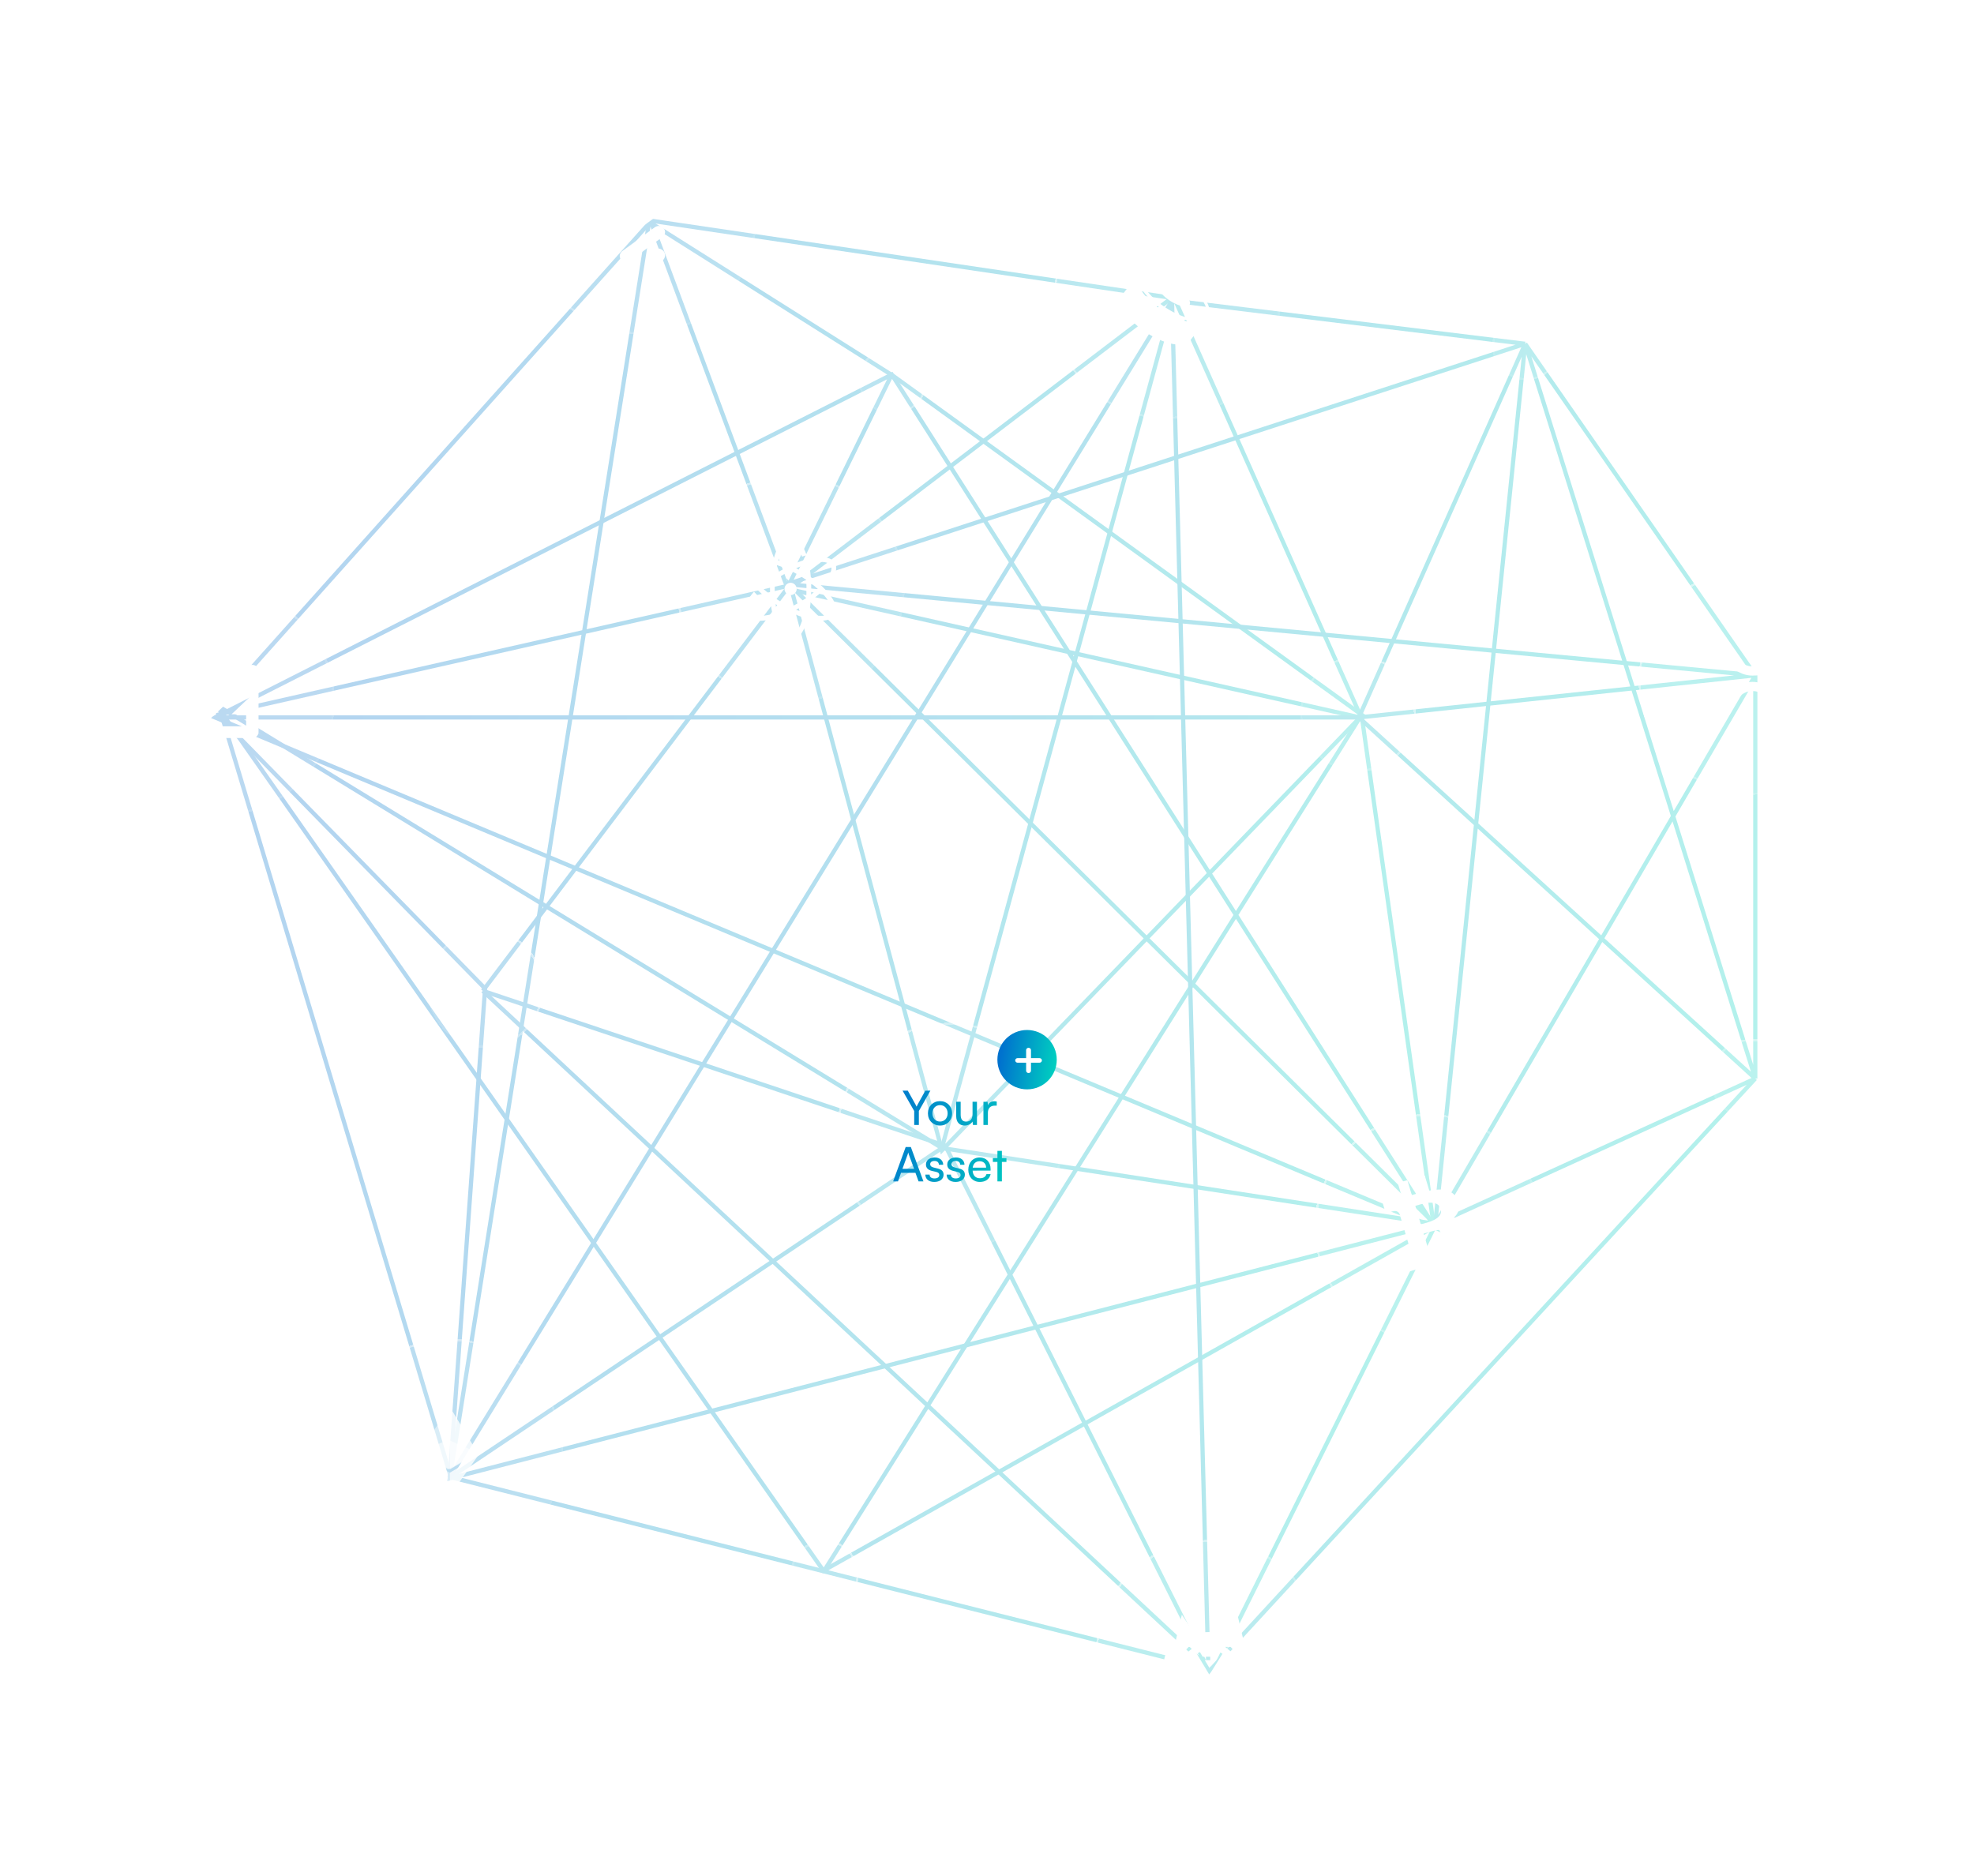 <svg width="665" height="632" viewBox="0 0 665 632" fill="none" xmlns="http://www.w3.org/2000/svg">
<g opacity="0.3">
<path d="M266.265 197.186L317.307 387.538L458.92 240.936L300.804 126.571L218.676 74.761L151.516 498.066L483.482 412.484L266.265 197.186ZM266.265 197.186L72.842 240.936" stroke="url(#paint0_linear_593_240)" stroke-width="1.421"/>
<path d="M219.444 75.145L265.497 198.721L395.597 99.707L317.307 386.771M317.307 386.771L72.842 237.482L277.394 529.152L484.633 412.484L317.307 386.771Z" stroke="url(#paint1_linear_593_240)" stroke-width="1.421"/>
<path d="M219.443 74.377L73.608 237.482L151.899 497.682L409.028 562.54L483.097 413.635L458.919 242.471L395.596 100.474L219.443 74.377Z" stroke="url(#paint2_linear_593_240)" stroke-width="1.421"/>
<path d="M151.132 498.065L318.458 386.003M318.458 386.003L162.645 333.81M318.458 386.003L406.343 561.005L162.645 333.81M162.645 333.81L265.113 198.337M265.113 198.337L300.421 126.187M265.113 198.337L458.152 241.703L277.394 529.535M300.421 126.187L72.458 241.703L483.482 413.635L300.421 126.187Z" stroke="url(#paint3_linear_593_240)" stroke-width="1.421"/>
<path d="M394.829 101.242L513.8 115.825M394.829 101.242L407.11 563.307L591.323 363.36M394.829 101.242L151.516 497.682L163.413 333.042L73.993 241.704H457.769M513.8 115.825L265.113 196.802L591.323 227.504M513.8 115.825L457.769 241.704M513.8 115.825L591.323 227.504M513.8 115.825L483.482 412.484M513.8 115.825L591.323 363.36M591.323 227.504L457.769 241.704M591.323 227.504L483.482 412.484M591.323 227.504V363.36M457.769 241.704L591.323 363.36M483.482 412.484L591.323 363.36" stroke="url(#paint4_linear_593_240)" stroke-width="1.421"/>
</g>
<g filter="url(#filter0_bd_593_240)">
<circle cx="19.5" cy="19.5" r="19.5" transform="matrix(-1 0 0 1 477 221)" fill="white" fill-opacity="0.1" shape-rendering="crispEdges"/>
<circle cx="19.5" cy="19.5" r="19.145" transform="matrix(-1 0 0 1 477 221)" stroke="url(#paint5_linear_593_240)" stroke-opacity="0.5" stroke-width="0.711" shape-rendering="crispEdges"/>
</g>
<g filter="url(#filter1_bd_593_240)">
<ellipse cx="19.5" cy="20" rx="19.5" ry="20" transform="matrix(-1 0 0 1 183 313)" fill="white" fill-opacity="0.1" shape-rendering="crispEdges"/>
<path d="M144.355 333C144.355 343.858 152.935 352.645 163.5 352.645C174.065 352.645 182.645 343.858 182.645 333C182.645 322.142 174.065 313.355 163.5 313.355C152.935 313.355 144.355 322.142 144.355 333Z" stroke="url(#paint6_linear_593_240)" stroke-opacity="0.5" stroke-width="0.711" shape-rendering="crispEdges"/>
</g>
<g filter="url(#filter2_bd_593_240)">
<circle cx="11.513" cy="11.513" r="11.513" transform="matrix(-1 0 0 1 289.291 518.79)" fill="white" fill-opacity="0.1" shape-rendering="crispEdges"/>
<circle cx="11.513" cy="11.513" r="11.158" transform="matrix(-1 0 0 1 289.291 518.79)" stroke="url(#paint7_linear_593_240)" stroke-opacity="0.5" stroke-width="0.711" shape-rendering="crispEdges"/>
</g>
<g filter="url(#filter3_bd_593_240)">
<circle cx="11.513" cy="11.513" r="11.513" transform="matrix(-1 0 0 1 525.697 105.08)" fill="white" fill-opacity="0.1" shape-rendering="crispEdges"/>
<circle cx="11.513" cy="11.513" r="11.158" transform="matrix(-1 0 0 1 525.697 105.08)" stroke="url(#paint8_linear_593_240)" stroke-opacity="0.5" stroke-width="0.711" shape-rendering="crispEdges"/>
</g>
<g filter="url(#filter4_bd_593_240)">
<circle cx="266.378" cy="198.378" r="38.377" fill="white" fill-opacity="0.1" shape-rendering="crispEdges"/>
<circle cx="266.378" cy="198.378" r="38.022" stroke="url(#paint9_linear_593_240)" stroke-opacity="0.5" stroke-width="0.711" shape-rendering="crispEdges"/>
</g>
<path fill-rule="evenodd" clip-rule="evenodd" d="M259.719 192.957C259.661 193.439 259.606 193.947 259.57 194.455C258.704 195.065 257.895 195.689 257.143 196.312C256.755 196.634 256.381 196.957 256.028 197.292C253.247 194.42 252.061 191.837 252.826 190.512C253.498 189.335 255.754 189.001 258.921 189.636C259.047 189.082 259.171 188.552 259.32 188.045C255.48 187.26 252.553 187.779 251.447 189.705C251.15 190.222 250.997 190.806 251.003 191.399V191.458C251.026 194.189 253.68 197.844 258.113 201.292C258.567 201.65 259.058 202.007 259.559 202.365C259.68 203.878 259.897 205.383 260.208 206.871C256.369 207.875 253.577 207.622 252.814 206.295C252.142 205.12 252.986 202.964 255.104 200.508L253.999 199.331C251.378 202.33 250.331 205.177 251.436 207.113C252.212 208.474 253.886 209.121 256.141 209.121C258.408 209.121 261.256 208.463 264.377 207.184C265.019 206.919 265.653 206.639 266.279 206.342L266.35 206.306C267.342 206.766 268.322 207.182 269.291 207.54C269.711 207.701 270.133 207.84 270.543 207.978C269.483 211.851 267.866 214.179 266.35 214.179C265.006 214.179 263.582 212.359 262.545 209.245C262.035 209.426 261.518 209.588 260.995 209.73C262.248 213.49 264.15 215.796 266.35 215.796C269.551 215.796 272.103 210.931 272.982 203.839C273.038 203.356 273.084 202.849 273.129 202.352C274.029 201.719 274.874 201.061 275.659 200.392C276 200.104 276.334 199.809 276.661 199.505C279.453 202.365 280.636 204.958 279.873 206.284C279.248 207.38 277.185 207.748 274.36 207.275L273.79 207.171C273.672 207.698 273.539 208.221 273.392 208.74C273.631 208.786 273.87 208.832 274.098 208.867C274.922 209.012 275.756 209.089 276.593 209.097C278.883 209.097 280.512 208.417 281.263 207.103C282.266 205.351 281.538 202.801 279.201 199.943C277.994 198.456 276.422 196.957 274.599 195.527C274.131 195.159 273.643 194.8 273.153 194.444C273.068 193.369 272.931 192.3 272.743 191.238C272.662 190.789 272.583 190.351 272.492 189.925C273.14 189.751 273.769 189.612 274.371 189.509C277.198 189.035 279.259 189.405 279.886 190.501C280.546 191.654 279.738 193.764 277.687 196.172C278.085 196.565 278.45 196.957 278.792 197.337C278.935 197.177 279.072 197.012 279.201 196.842C281.526 193.982 282.266 191.434 281.265 189.682C280.263 187.929 277.721 187.295 274.11 187.905C272.434 188.182 270.6 188.725 268.697 189.463C268.617 189.496 268.549 189.52 268.47 189.555C267.832 189.808 267.194 190.085 266.556 190.385C266.499 190.407 266.442 190.442 266.384 190.464C265.419 190.006 264.435 189.587 263.434 189.209C263.014 189.047 262.59 188.908 262.181 188.771C263.238 184.908 264.857 182.582 266.371 182.582C267.716 182.582 269.151 184.415 270.188 187.527C270.713 187.353 271.225 187.194 271.739 187.043C270.448 183.317 268.548 181 266.336 181C263.146 181 260.585 185.865 259.719 192.957ZM269.904 192.369C269.881 192.345 269.847 192.334 269.823 192.321C269.29 192.011 268.74 191.711 268.218 191.423C268.261 191.399 268.307 191.379 268.354 191.364C269.004 191.088 269.653 190.835 270.28 190.616C270.497 190.534 270.713 190.466 270.918 190.396C271.009 190.823 271.088 191.25 271.169 191.7C271.259 192.218 271.327 192.748 271.395 193.291C270.902 192.977 270.405 192.669 269.904 192.369ZM261.508 191.757C261.587 191.284 261.666 190.835 261.769 190.396C262.688 190.7 263.593 191.042 264.481 191.423C263.944 191.711 263.398 192.011 262.863 192.321C262.837 192.333 262.814 192.349 262.794 192.369C262.282 192.669 261.781 192.979 261.291 193.291C261.359 192.759 261.427 192.253 261.508 191.757ZM263.66 203.102C263.278 202.884 262.902 202.658 262.532 202.421C262.042 202.118 261.56 201.803 261.086 201.476C261.016 200.455 260.981 199.432 260.982 198.409C260.982 197.855 260.994 197.314 261.016 196.783C261.039 196.288 261.063 195.815 261.097 195.344C261.905 194.79 262.762 194.248 263.66 193.716C264.002 193.511 264.355 193.313 264.697 193.129C265.243 192.829 265.791 192.552 266.337 192.275C267.248 192.723 268.141 193.203 269.015 193.716C269.403 193.947 269.778 194.167 270.143 194.396C270.644 194.708 271.122 195.019 271.591 195.342C271.696 196.904 271.718 198.47 271.658 200.035C271.636 200.519 271.613 201.003 271.578 201.476C270.77 202.029 269.915 202.572 269.015 203.102C268.776 203.241 268.548 203.378 268.309 203.505C267.704 203.851 267.102 204.163 266.509 204.462C266.452 204.485 266.396 204.52 266.337 204.542C265.428 204.094 264.535 203.612 263.66 203.102ZM258.032 199.148C257.736 198.906 257.463 198.651 257.188 198.409C257.565 198.075 257.953 197.729 258.363 197.395C258.704 197.118 259.058 196.83 259.433 196.554C259.41 197.014 259.401 197.487 259.401 197.96V198.409C259.401 199.043 259.41 199.655 259.433 200.266C258.952 199.91 258.485 199.537 258.032 199.148ZM273.287 198.871V198.409C273.287 197.776 273.276 197.164 273.253 196.554C274.031 197.133 274.776 197.753 275.486 198.41C275.191 198.675 274.882 198.951 274.564 199.217C274.518 199.25 274.472 199.296 274.426 199.331C274.051 199.643 273.651 199.965 273.242 200.277C273.265 199.817 273.287 199.345 273.287 198.871ZM261.519 205.118C261.43 204.59 261.354 204.06 261.291 203.529C261.781 203.84 262.27 204.139 262.783 204.44C262.805 204.462 262.841 204.474 262.863 204.485C263.398 204.797 263.933 205.096 264.479 205.384C264.479 205.384 264.469 205.384 264.469 205.396C263.915 205.63 263.357 205.853 262.794 206.066C262.715 206.099 262.635 206.122 262.555 206.157C262.293 206.249 262.031 206.342 261.769 206.423C261.677 205.99 261.593 205.554 261.519 205.118ZM269.642 205.972C269.156 205.788 268.673 205.596 268.194 205.396L268.399 205.292C268.868 205.039 269.333 204.773 269.813 204.508C270.34 204.189 270.864 203.867 271.385 203.54C271.316 204.058 271.248 204.577 271.169 205.061C271.088 205.536 270.998 205.985 270.905 206.434C270.497 206.284 270.075 206.134 269.642 205.972ZM264.287 198.409C264.287 197.269 265.21 196.334 266.339 196.334C267.465 196.334 268.388 197.267 268.388 198.409C268.388 199.551 267.467 200.484 266.337 200.484C265.21 200.484 264.287 199.551 264.287 198.409Z" fill="white"/>
<g filter="url(#filter5_bd_593_240)">
<circle cx="407.495" cy="557.167" r="38.377" fill="white" fill-opacity="0.1" shape-rendering="crispEdges"/>
<circle cx="407.495" cy="557.167" r="38.022" stroke="url(#paint10_linear_593_240)" stroke-opacity="0.5" stroke-width="0.711" shape-rendering="crispEdges"/>
</g>
<path d="M419.061 553.3L416.873 544L412.578 550.4C409.239 549.639 405.756 549.639 402.417 550.4L398.134 544L395.938 553.3C393.581 555.081 392.143 557.408 392.143 559.963C392.143 565.56 399.016 570.097 407.494 570.097C415.971 570.097 422.845 565.558 422.845 559.963C422.843 557.408 421.417 555.081 419.059 553.3H419.061ZM398.964 557.557H397.941L400.439 554.837H402.257L398.964 557.557ZM407.415 564.204L403.168 557.14L404.217 556.574L405.164 558.147H409.803L410.792 556.567L411.83 557.15L407.415 564.204ZM416.034 557.557L412.739 554.837H414.569L417.065 557.557H416.034ZM407.435 561.929L405.849 559.29H409.086L407.435 561.929Z" fill="white"/>
<g filter="url(#filter6_bd_593_240)">
<circle cx="216.375" cy="74.377" r="38.377" fill="white" fill-opacity="0.1" shape-rendering="crispEdges"/>
<circle cx="216.375" cy="74.377" r="38.022" stroke="url(#paint11_linear_593_240)" stroke-opacity="0.5" stroke-width="0.711" shape-rendering="crispEdges"/>
</g>
<path fill-rule="evenodd" clip-rule="evenodd" d="M211.163 63.877C209.848 63.877 208.781 62.854 208.781 61.591C208.781 60.328 209.848 59.303 211.163 59.303C212.48 59.303 213.547 60.327 213.547 61.591C213.547 62.855 212.48 63.877 211.163 63.877ZM221.666 88.299C221.351 88.297 221.039 88.236 220.748 88.119C220.458 88.003 220.194 87.834 219.973 87.621C219.752 87.409 219.577 87.157 219.459 86.881C219.341 86.605 219.281 86.309 219.284 86.011C219.284 84.75 220.351 83.725 221.666 83.725C222.983 83.725 224.05 84.749 224.05 86.011C224.05 87.276 222.983 88.299 221.666 88.299ZM212.141 71.206C211.918 71.37 211.663 71.49 211.391 71.559C211.119 71.629 210.834 71.646 210.555 71.61C210.275 71.574 210.006 71.486 209.763 71.351C209.52 71.215 209.308 71.035 209.14 70.822C208.795 70.388 208.643 69.843 208.718 69.305C208.792 68.767 209.087 68.278 209.539 67.942L220.527 59.879C220.75 59.715 221.005 59.595 221.277 59.525C221.549 59.456 221.834 59.439 222.113 59.474C222.393 59.51 222.662 59.599 222.905 59.734C223.148 59.869 223.36 60.049 223.528 60.263C223.874 60.697 224.026 61.242 223.951 61.78C223.876 62.319 223.581 62.808 223.129 63.144L212.141 71.206ZM212.222 79.425C212 79.589 211.745 79.709 211.472 79.778C211.2 79.847 210.916 79.865 210.636 79.829C210.357 79.793 210.088 79.705 209.845 79.57C209.602 79.434 209.39 79.255 209.221 79.041C208.876 78.607 208.724 78.062 208.798 77.523C208.873 76.985 209.168 76.496 209.62 76.16L220.608 68.098C220.831 67.934 221.086 67.814 221.358 67.744C221.631 67.675 221.915 67.658 222.195 67.694C222.474 67.729 222.743 67.817 222.986 67.953C223.229 68.088 223.441 68.268 223.61 68.482C223.955 68.916 224.106 69.46 224.032 69.998C223.957 70.537 223.662 71.026 223.21 71.361L212.222 79.425ZM212.222 87.876C212 88.04 211.745 88.16 211.472 88.229C211.2 88.299 210.916 88.316 210.636 88.28C210.357 88.244 210.088 88.156 209.845 88.021C209.602 87.885 209.39 87.706 209.221 87.492C208.876 87.058 208.724 86.513 208.798 85.975C208.873 85.436 209.168 84.947 209.62 84.611L220.608 76.549C220.831 76.385 221.086 76.265 221.358 76.195C221.631 76.126 221.915 76.109 222.195 76.144C222.474 76.18 222.743 76.269 222.986 76.404C223.229 76.539 223.441 76.719 223.61 76.933C223.955 77.367 224.106 77.911 224.032 78.449C223.957 78.987 223.662 79.477 223.21 79.812L212.222 87.876Z" fill="white"/>
<g filter="url(#filter7_bd_593_240)">
<circle cx="481.179" cy="413.635" r="38.377" fill="white" fill-opacity="0.1" shape-rendering="crispEdges"/>
<circle cx="481.179" cy="413.635" r="38.022" stroke="url(#paint12_linear_593_240)" stroke-opacity="0.5" stroke-width="0.711" shape-rendering="crispEdges"/>
</g>
<path d="M490.982 404.22C489.506 400.636 485.807 400.313 481.499 401.112L479.965 396L476.71 396.892L478.204 401.872C477.349 402.105 476.478 402.363 475.613 402.617L474.111 397.605L470.858 398.495L472.389 403.608C471.689 403.815 471.001 404.019 470.326 404.204L470.32 404.186L465.83 405.416L466.828 408.742C466.828 408.742 469.22 408.037 469.191 408.092C470.511 407.73 471.159 408.344 471.473 408.942L473.222 414.765C473.311 414.742 473.431 414.712 473.571 414.692L473.227 414.787L475.674 422.947C475.735 423.36 475.682 424.06 474.761 424.314C474.813 424.338 472.393 424.961 472.393 424.961L472.862 428.856L477.098 427.693C477.887 427.48 478.666 427.28 479.429 427.075L480.982 432.245L484.233 431.355L482.699 426.239C483.571 426.018 484.44 425.787 485.307 425.548L486.832 430.642L490.088 429.75L488.541 424.589C493.923 422.787 497.358 420.419 496.36 415.374C495.558 411.314 493.082 410.082 489.761 410.22C491.373 408.784 492.067 406.841 490.982 404.22ZM489.746 416.524C490.906 420.39 483.853 421.848 481.647 422.455L479.592 415.603C481.797 414.998 488.535 412.495 489.744 416.526L489.746 416.524ZM485.332 407.274C486.385 410.79 480.489 411.963 478.651 412.466L476.788 406.252C478.624 405.749 484.231 403.608 485.332 407.275V407.274Z" fill="white"/>
<g filter="url(#filter8_bd_593_240)">
<circle cx="11.513" cy="11.513" r="11.513" transform="matrix(-1 0 0 1 312.318 116.593)" fill="white" fill-opacity="0.1" shape-rendering="crispEdges"/>
<circle cx="11.513" cy="11.513" r="11.158" transform="matrix(-1 0 0 1 312.318 116.593)" stroke="url(#paint13_linear_593_240)" stroke-opacity="0.5" stroke-width="0.711" shape-rendering="crispEdges"/>
</g>
<g filter="url(#filter9_bd_593_240)">
<circle cx="319.993" cy="382.933" r="38.377" fill="white" fill-opacity="0.1" shape-rendering="crispEdges"/>
<circle cx="319.993" cy="382.933" r="38.022" stroke="url(#paint14_linear_593_240)" stroke-opacity="0.5" stroke-width="0.711" shape-rendering="crispEdges"/>
</g>
<path d="M307.978 374.296L304.058 367.432H305.818L308.394 372.056C308.554 372.328 308.65 372.552 308.778 372.824C308.922 372.536 308.954 372.44 309.162 372.056L311.722 367.432H313.434L309.546 374.296V379H307.978V374.296ZM312.599 375.08C312.599 372.664 314.327 370.968 316.679 370.968C319.015 370.968 320.743 372.664 320.743 375.08C320.743 377.496 319.015 379.192 316.679 379.192C314.327 379.192 312.599 377.496 312.599 375.08ZM314.119 375.08C314.119 376.712 315.159 377.848 316.679 377.848C318.183 377.848 319.239 376.712 319.239 375.08C319.239 373.448 318.183 372.312 316.679 372.312C315.159 372.312 314.119 373.448 314.119 375.08ZM327.629 371.176H329.117V379H327.773L327.613 377.816C327.165 378.632 326.125 379.192 324.973 379.192C323.149 379.192 322.125 377.96 322.125 376.04V371.176H323.629V375.544C323.629 377.224 324.349 377.864 325.501 377.864C326.877 377.864 327.629 376.984 327.629 375.304V371.176ZM335.779 371.112V372.488H335.107C333.683 372.488 332.803 373.352 332.803 374.856V379H331.299V371.192H332.707L332.803 372.376C333.123 371.56 333.907 371.016 334.979 371.016C335.251 371.016 335.475 371.048 335.779 371.112ZM302.512 398H300.88L305.104 386.432H306.848L311.088 398H309.44L308.4 395.12H303.536L302.512 398ZM305.776 388.928L304.016 393.76H307.936L306.16 388.928C306.08 388.704 306 388.432 305.968 388.256C305.936 388.416 305.856 388.688 305.776 388.928ZM311.729 395.728H313.169C313.169 396.528 313.777 397.008 314.769 397.008C315.825 397.008 316.433 396.576 316.433 395.856C316.433 395.328 316.177 395.008 315.361 394.8L313.985 394.48C312.593 394.144 311.937 393.456 311.937 392.304C311.937 390.864 313.153 389.952 314.881 389.952C316.593 389.952 317.713 390.912 317.745 392.4H316.305C316.273 391.616 315.745 391.12 314.833 391.12C313.889 391.12 313.361 391.536 313.361 392.256C313.361 392.784 313.745 393.136 314.513 393.328L315.889 393.664C317.217 393.984 317.873 394.592 317.873 395.76C317.873 397.248 316.593 398.192 314.737 398.192C312.897 398.192 311.729 397.216 311.729 395.728ZM318.901 395.728H320.341C320.341 396.528 320.949 397.008 321.941 397.008C322.997 397.008 323.605 396.576 323.605 395.856C323.605 395.328 323.349 395.008 322.533 394.8L321.157 394.48C319.765 394.144 319.109 393.456 319.109 392.304C319.109 390.864 320.325 389.952 322.053 389.952C323.765 389.952 324.885 390.912 324.917 392.4H323.477C323.445 391.616 322.917 391.12 322.005 391.12C321.061 391.12 320.533 391.536 320.533 392.256C320.533 392.784 320.917 393.136 321.685 393.328L323.061 393.664C324.389 393.984 325.045 394.592 325.045 395.76C325.045 397.248 323.765 398.192 321.909 398.192C320.069 398.192 318.901 397.216 318.901 395.728ZM330.089 398.192C327.785 398.192 326.201 396.528 326.201 394.096C326.201 391.648 327.753 389.952 330.025 389.952C332.249 389.952 333.705 391.488 333.705 393.808V394.368L327.657 394.384C327.769 396.032 328.633 396.944 330.121 396.944C331.289 396.944 332.057 396.464 332.313 395.568H333.721C333.337 397.248 332.025 398.192 330.089 398.192ZM330.025 391.216C328.713 391.216 327.881 392 327.689 393.376H332.201C332.201 392.08 331.353 391.216 330.025 391.216ZM337.515 398H336.011V391.44H334.475V390.176H336.011V387.728H337.515V390.176H339.051V391.44H337.515V398Z" fill="url(#paint15_linear_593_240)"/>
<circle cx="346" cy="357" r="10" fill="url(#paint16_linear_593_240)"/>
<path fill-rule="evenodd" clip-rule="evenodd" d="M347.321 353.776C347.321 353.347 346.954 353 346.5 353C346.046 353 345.679 353.347 345.679 353.776V356.474H342.821C342.368 356.474 342 356.822 342 357.25C342 357.678 342.368 358.026 342.821 358.026H345.679V360.724C345.679 361.153 346.046 361.5 346.5 361.5C346.954 361.5 347.321 361.153 347.321 360.724V358.026H350.179C350.632 358.026 351 357.678 351 357.25C351 356.822 350.632 356.474 350.179 356.474H347.321V353.776Z" fill="white"/>
<g filter="url(#filter10_bd_593_240)">
<circle cx="151.378" cy="489.378" r="38.377" fill="white" fill-opacity="0.1" shape-rendering="crispEdges"/>
<circle cx="151.378" cy="489.378" r="38.022" stroke="url(#paint17_linear_593_240)" stroke-opacity="0.5" stroke-width="0.711" shape-rendering="crispEdges"/>
</g>
<path opacity="0.6" d="M150.948 485.06L141 489.383L150.948 495.014L160.908 489.383L150.948 485.06Z" fill="white"/>
<path opacity="0.45" d="M141 489.493L151.54 495.014V474L141 489.493Z" fill="white"/>
<path opacity="0.8" d="M151.541 474V495.014L160.91 489.493L151.541 474Z" fill="white"/>
<path opacity="0.45" d="M141 490.59L151.54 503.862V496.148L141 490.59Z" fill="white"/>
<path opacity="0.8" d="M151.541 496.148V503.862L160.91 490.59L151.541 496.148Z" fill="white"/>
<g filter="url(#filter11_bd_593_240)">
<circle cx="590.378" cy="229.378" r="38.377" fill="white" fill-opacity="0.1" shape-rendering="crispEdges"/>
<circle cx="590.378" cy="229.378" r="38.022" stroke="url(#paint18_linear_593_240)" stroke-opacity="0.5" stroke-width="0.711" shape-rendering="crispEdges"/>
</g>
<path d="M601.773 216H606.431L596.736 225.125C595.041 226.712 592.757 227.602 590.377 227.602C587.998 227.602 585.714 226.712 584.019 225.125L574.315 216H578.982L586.348 222.929C587.42 223.935 588.867 224.499 590.374 224.499C591.881 224.499 593.328 223.935 594.401 222.929L601.773 216ZM578.925 241.372H574.259L584.019 232.192C585.714 230.604 587.998 229.715 590.377 229.715C592.757 229.715 595.041 230.604 596.736 232.192L606.496 241.37H601.83L594.407 234.382C593.334 233.376 591.888 232.812 590.381 232.812C588.873 232.812 587.427 233.376 586.354 234.382L578.924 241.372H578.925Z" fill="white"/>
<g filter="url(#filter12_bd_593_240)">
<circle cx="392.911" cy="102.777" r="38.377" fill="white" fill-opacity="0.1" shape-rendering="crispEdges"/>
<circle cx="392.911" cy="102.777" r="38.022" stroke="url(#paint19_linear_593_240)" stroke-opacity="0.5" stroke-width="0.711" shape-rendering="crispEdges"/>
</g>
<path fill-rule="evenodd" clip-rule="evenodd" d="M388.657 90.029C391.59 90.257 395.474 91.74 399.215 94.251C402.943 96.777 405.678 99.782 406.841 102.321C407.691 104.163 407.72 105.794 406.869 106.916L401.03 114.61C400.18 115.733 398.521 116.227 396.409 116.068C393.476 115.827 389.578 114.357 385.851 111.833C382.109 109.32 379.388 106.315 378.21 103.776C377.36 101.933 377.332 100.302 378.183 99.18L384.036 91.486C384.886 90.364 386.531 89.87 388.657 90.029ZM400.926 108.076C400.872 108.068 400.815 108.08 400.77 108.11C400.725 108.14 400.694 108.184 400.685 108.235C400.675 108.285 400.688 108.337 400.719 108.379C400.751 108.421 400.799 108.45 400.854 108.459C402.007 108.647 403.039 108.681 403.901 108.552C403.953 108.541 403.999 108.512 404.029 108.471C404.059 108.43 404.071 108.38 404.062 108.331C404.054 108.282 404.025 108.238 403.983 108.208C403.94 108.178 403.887 108.164 403.833 108.169C403.023 108.291 402.037 108.257 400.926 108.076ZM399.05 107.863C399.042 107.888 399.04 107.913 399.043 107.939C399.046 107.964 399.055 107.989 399.068 108.011C399.082 108.034 399.1 108.053 399.121 108.069C399.143 108.085 399.168 108.097 399.195 108.104C399.472 108.176 399.746 108.242 400.016 108.3C400.068 108.306 400.121 108.294 400.164 108.267C400.207 108.239 400.238 108.198 400.25 108.151C400.261 108.104 400.254 108.054 400.228 108.012C400.202 107.97 400.16 107.938 400.11 107.923C399.849 107.865 399.581 107.801 399.308 107.73C399.255 107.716 399.198 107.722 399.149 107.747C399.101 107.772 399.065 107.814 399.05 107.863ZM384.844 92.034L384.816 92.087C384.178 92.982 384.319 94.251 384.986 95.694C386.104 98.125 388.727 100.971 392.285 103.376C395.842 105.78 399.542 107.209 402.333 107.424C404.006 107.544 405.323 107.264 406.02 106.422L406.061 106.355C406.741 105.472 406.6 104.163 405.935 102.695C404.815 100.276 402.191 97.432 398.62 95.025C395.062 92.621 391.363 91.192 388.572 90.979C386.87 90.844 385.525 91.138 384.844 92.034ZM383.672 95.583C383.618 95.598 383.574 95.632 383.547 95.677C383.52 95.722 383.514 95.775 383.53 95.824C384.248 98.091 386.073 100.25 388.942 102.682L389.265 102.954C389.487 103.139 389.711 103.323 389.936 103.505C390.024 103.575 390.156 103.566 390.232 103.485C390.269 103.446 390.287 103.395 390.283 103.344C390.28 103.292 390.254 103.245 390.212 103.211C390.038 103.073 389.871 102.935 389.704 102.798L389.378 102.525C386.475 100.085 384.636 97.935 383.932 95.715C383.924 95.691 383.911 95.668 383.894 95.648C383.877 95.629 383.856 95.612 383.832 95.6C383.807 95.587 383.781 95.58 383.753 95.577C383.726 95.574 383.698 95.576 383.672 95.583ZM391.945 95.173C393.334 95.293 395.19 96.001 396.962 97.203C398.747 98.406 400.066 99.836 400.618 101.051C400.945 101.732 401.03 102.334 400.704 102.747C400.392 103.161 399.754 103.283 398.974 103.215C397.572 103.108 395.729 102.387 393.944 101.185C392.157 99.982 390.84 98.566 390.287 97.351C389.975 96.669 389.89 96.068 390.202 95.654C390.514 95.24 391.151 95.119 391.945 95.173ZM383.442 94.045C383.386 94.047 383.334 94.07 383.296 94.108C383.258 94.145 383.238 94.195 383.24 94.247C383.253 94.51 383.283 94.776 383.333 95.044C383.338 95.069 383.348 95.093 383.363 95.114C383.377 95.136 383.397 95.154 383.419 95.169C383.442 95.183 383.467 95.193 383.494 95.199C383.521 95.204 383.549 95.205 383.576 95.201C383.603 95.196 383.629 95.187 383.652 95.173C383.675 95.16 383.695 95.142 383.711 95.121C383.727 95.101 383.738 95.077 383.744 95.053C383.75 95.028 383.751 95.002 383.746 94.977C383.7 94.731 383.671 94.481 383.659 94.231C383.658 94.205 383.652 94.18 383.64 94.157C383.629 94.134 383.612 94.114 383.592 94.097C383.572 94.079 383.548 94.066 383.523 94.057C383.497 94.048 383.469 94.044 383.442 94.045Z" fill="white"/>
<g filter="url(#filter13_bd_593_240)">
<ellipse cx="14" cy="13.5" rx="14" ry="13.5" transform="matrix(-1 0 0 1 604 350)" fill="white" fill-opacity="0.1" shape-rendering="crispEdges"/>
<path d="M576.355 363.5C576.355 370.748 582.452 376.645 590 376.645C597.548 376.645 603.645 370.748 603.645 363.5C603.645 356.252 597.548 350.355 590 350.355C582.452 350.355 576.355 356.252 576.355 363.5Z" stroke="url(#paint20_linear_593_240)" stroke-opacity="0.5" stroke-width="0.711" shape-rendering="crispEdges"/>
</g>
<g filter="url(#filter14_bd_593_240)">
<circle cx="74.377" cy="236.378" r="38.377" fill="white" fill-opacity="0.1" shape-rendering="crispEdges"/>
<circle cx="74.377" cy="236.378" r="38.022" stroke="url(#paint21_linear_593_240)" stroke-opacity="0.5" stroke-width="0.711" shape-rendering="crispEdges"/>
</g>
<path d="M77.999 240.634H82.914V244.692H68.148L86.478 227.368C86.768 227.091 86.967 226.739 87.049 226.356C87.132 225.973 87.094 225.576 86.942 225.213C86.779 224.852 86.508 224.545 86.162 224.329C85.816 224.113 85.409 223.999 84.995 224H63.102C62.825 223.998 62.551 224.048 62.295 224.148C62.039 224.247 61.806 224.393 61.611 224.578C61.415 224.763 61.26 224.983 61.155 225.225C61.05 225.467 60.998 225.727 61 225.988V240.634L70.098 232.035H65.183V227.955H79.924L61.619 245.279C61.328 245.556 61.13 245.908 61.047 246.291C60.965 246.674 61.002 247.071 61.155 247.434C61.487 248.166 62.24 248.647 63.102 248.647H84.995C85.271 248.647 85.544 248.595 85.8 248.496C86.055 248.396 86.287 248.249 86.482 248.064C86.677 247.88 86.832 247.661 86.938 247.419C87.043 247.178 87.097 246.92 87.097 246.659V232.035L77.999 240.634Z" fill="white"/>
<defs>
<filter id="filter0_bd_593_240" x="402.472" y="185.472" width="110.056" height="110.056" filterUnits="userSpaceOnUse" color-interpolation-filters="sRGB">
<feFlood flood-opacity="0" result="BackgroundImageFix"/>
<feGaussianBlur in="BackgroundImageFix" stdDeviation="7.106"/>
<feComposite in2="SourceAlpha" operator="in" result="effect1_backgroundBlur_593_240"/>
<feColorMatrix in="SourceAlpha" type="matrix" values="0 0 0 0 0 0 0 0 0 0 0 0 0 0 0 0 0 0 127 0" result="hardAlpha"/>
<feOffset/>
<feGaussianBlur stdDeviation="17.764"/>
<feComposite in2="hardAlpha" operator="out"/>
<feColorMatrix type="matrix" values="0 0 0 0 0 0 0 0 0 0 0 0 0 0 0 0 0 0 0.1 0"/>
<feBlend mode="normal" in2="effect1_backgroundBlur_593_240" result="effect2_dropShadow_593_240"/>
<feBlend mode="normal" in="SourceGraphic" in2="effect2_dropShadow_593_240" result="shape"/>
</filter>
<filter id="filter1_bd_593_240" x="108.472" y="277.472" width="110.056" height="111.056" filterUnits="userSpaceOnUse" color-interpolation-filters="sRGB">
<feFlood flood-opacity="0" result="BackgroundImageFix"/>
<feGaussianBlur in="BackgroundImageFix" stdDeviation="7.106"/>
<feComposite in2="SourceAlpha" operator="in" result="effect1_backgroundBlur_593_240"/>
<feColorMatrix in="SourceAlpha" type="matrix" values="0 0 0 0 0 0 0 0 0 0 0 0 0 0 0 0 0 0 127 0" result="hardAlpha"/>
<feOffset/>
<feGaussianBlur stdDeviation="17.764"/>
<feComposite in2="hardAlpha" operator="out"/>
<feColorMatrix type="matrix" values="0 0 0 0 0 0 0 0 0 0 0 0 0 0 0 0 0 0 0.1 0"/>
<feBlend mode="normal" in2="effect1_backgroundBlur_593_240" result="effect2_dropShadow_593_240"/>
<feBlend mode="normal" in="SourceGraphic" in2="effect2_dropShadow_593_240" result="shape"/>
</filter>
<filter id="filter2_bd_593_240" x="230.737" y="483.261" width="94.083" height="94.083" filterUnits="userSpaceOnUse" color-interpolation-filters="sRGB">
<feFlood flood-opacity="0" result="BackgroundImageFix"/>
<feGaussianBlur in="BackgroundImageFix" stdDeviation="7.106"/>
<feComposite in2="SourceAlpha" operator="in" result="effect1_backgroundBlur_593_240"/>
<feColorMatrix in="SourceAlpha" type="matrix" values="0 0 0 0 0 0 0 0 0 0 0 0 0 0 0 0 0 0 127 0" result="hardAlpha"/>
<feOffset/>
<feGaussianBlur stdDeviation="17.764"/>
<feComposite in2="hardAlpha" operator="out"/>
<feColorMatrix type="matrix" values="0 0 0 0 0 0 0 0 0 0 0 0 0 0 0 0 0 0 0.1 0"/>
<feBlend mode="normal" in2="effect1_backgroundBlur_593_240" result="effect2_dropShadow_593_240"/>
<feBlend mode="normal" in="SourceGraphic" in2="effect2_dropShadow_593_240" result="shape"/>
</filter>
<filter id="filter3_bd_593_240" x="467.143" y="69.552" width="94.083" height="94.083" filterUnits="userSpaceOnUse" color-interpolation-filters="sRGB">
<feFlood flood-opacity="0" result="BackgroundImageFix"/>
<feGaussianBlur in="BackgroundImageFix" stdDeviation="7.106"/>
<feComposite in2="SourceAlpha" operator="in" result="effect1_backgroundBlur_593_240"/>
<feColorMatrix in="SourceAlpha" type="matrix" values="0 0 0 0 0 0 0 0 0 0 0 0 0 0 0 0 0 0 127 0" result="hardAlpha"/>
<feOffset/>
<feGaussianBlur stdDeviation="17.764"/>
<feComposite in2="hardAlpha" operator="out"/>
<feColorMatrix type="matrix" values="0 0 0 0 0 0 0 0 0 0 0 0 0 0 0 0 0 0 0.1 0"/>
<feBlend mode="normal" in2="effect1_backgroundBlur_593_240" result="effect2_dropShadow_593_240"/>
<feBlend mode="normal" in="SourceGraphic" in2="effect2_dropShadow_593_240" result="shape"/>
</filter>
<filter id="filter4_bd_593_240" x="192.472" y="124.472" width="147.811" height="147.811" filterUnits="userSpaceOnUse" color-interpolation-filters="sRGB">
<feFlood flood-opacity="0" result="BackgroundImageFix"/>
<feGaussianBlur in="BackgroundImageFix" stdDeviation="7.106"/>
<feComposite in2="SourceAlpha" operator="in" result="effect1_backgroundBlur_593_240"/>
<feColorMatrix in="SourceAlpha" type="matrix" values="0 0 0 0 0 0 0 0 0 0 0 0 0 0 0 0 0 0 127 0" result="hardAlpha"/>
<feOffset/>
<feGaussianBlur stdDeviation="17.764"/>
<feComposite in2="hardAlpha" operator="out"/>
<feColorMatrix type="matrix" values="0 0 0 0 0 0 0 0 0 0 0 0 0 0 0 0 0 0 0.1 0"/>
<feBlend mode="normal" in2="effect1_backgroundBlur_593_240" result="effect2_dropShadow_593_240"/>
<feBlend mode="normal" in="SourceGraphic" in2="effect2_dropShadow_593_240" result="shape"/>
</filter>
<filter id="filter5_bd_593_240" x="333.589" y="483.261" width="147.811" height="147.811" filterUnits="userSpaceOnUse" color-interpolation-filters="sRGB">
<feFlood flood-opacity="0" result="BackgroundImageFix"/>
<feGaussianBlur in="BackgroundImageFix" stdDeviation="7.106"/>
<feComposite in2="SourceAlpha" operator="in" result="effect1_backgroundBlur_593_240"/>
<feColorMatrix in="SourceAlpha" type="matrix" values="0 0 0 0 0 0 0 0 0 0 0 0 0 0 0 0 0 0 127 0" result="hardAlpha"/>
<feOffset/>
<feGaussianBlur stdDeviation="17.764"/>
<feComposite in2="hardAlpha" operator="out"/>
<feColorMatrix type="matrix" values="0 0 0 0 0 0 0 0 0 0 0 0 0 0 0 0 0 0 0.1 0"/>
<feBlend mode="normal" in2="effect1_backgroundBlur_593_240" result="effect2_dropShadow_593_240"/>
<feBlend mode="normal" in="SourceGraphic" in2="effect2_dropShadow_593_240" result="shape"/>
</filter>
<filter id="filter6_bd_593_240" x="142.469" y="0.472" width="147.811" height="147.811" filterUnits="userSpaceOnUse" color-interpolation-filters="sRGB">
<feFlood flood-opacity="0" result="BackgroundImageFix"/>
<feGaussianBlur in="BackgroundImageFix" stdDeviation="7.106"/>
<feComposite in2="SourceAlpha" operator="in" result="effect1_backgroundBlur_593_240"/>
<feColorMatrix in="SourceAlpha" type="matrix" values="0 0 0 0 0 0 0 0 0 0 0 0 0 0 0 0 0 0 127 0" result="hardAlpha"/>
<feOffset/>
<feGaussianBlur stdDeviation="17.764"/>
<feComposite in2="hardAlpha" operator="out"/>
<feColorMatrix type="matrix" values="0 0 0 0 0 0 0 0 0 0 0 0 0 0 0 0 0 0 0.1 0"/>
<feBlend mode="normal" in2="effect1_backgroundBlur_593_240" result="effect2_dropShadow_593_240"/>
<feBlend mode="normal" in="SourceGraphic" in2="effect2_dropShadow_593_240" result="shape"/>
</filter>
<filter id="filter7_bd_593_240" x="407.274" y="339.729" width="147.811" height="147.811" filterUnits="userSpaceOnUse" color-interpolation-filters="sRGB">
<feFlood flood-opacity="0" result="BackgroundImageFix"/>
<feGaussianBlur in="BackgroundImageFix" stdDeviation="7.106"/>
<feComposite in2="SourceAlpha" operator="in" result="effect1_backgroundBlur_593_240"/>
<feColorMatrix in="SourceAlpha" type="matrix" values="0 0 0 0 0 0 0 0 0 0 0 0 0 0 0 0 0 0 127 0" result="hardAlpha"/>
<feOffset/>
<feGaussianBlur stdDeviation="17.764"/>
<feComposite in2="hardAlpha" operator="out"/>
<feColorMatrix type="matrix" values="0 0 0 0 0 0 0 0 0 0 0 0 0 0 0 0 0 0 0.1 0"/>
<feBlend mode="normal" in2="effect1_backgroundBlur_593_240" result="effect2_dropShadow_593_240"/>
<feBlend mode="normal" in="SourceGraphic" in2="effect2_dropShadow_593_240" result="shape"/>
</filter>
<filter id="filter8_bd_593_240" x="253.764" y="81.064" width="94.083" height="94.083" filterUnits="userSpaceOnUse" color-interpolation-filters="sRGB">
<feFlood flood-opacity="0" result="BackgroundImageFix"/>
<feGaussianBlur in="BackgroundImageFix" stdDeviation="7.106"/>
<feComposite in2="SourceAlpha" operator="in" result="effect1_backgroundBlur_593_240"/>
<feColorMatrix in="SourceAlpha" type="matrix" values="0 0 0 0 0 0 0 0 0 0 0 0 0 0 0 0 0 0 127 0" result="hardAlpha"/>
<feOffset/>
<feGaussianBlur stdDeviation="17.764"/>
<feComposite in2="hardAlpha" operator="out"/>
<feColorMatrix type="matrix" values="0 0 0 0 0 0 0 0 0 0 0 0 0 0 0 0 0 0 0.1 0"/>
<feBlend mode="normal" in2="effect1_backgroundBlur_593_240" result="effect2_dropShadow_593_240"/>
<feBlend mode="normal" in="SourceGraphic" in2="effect2_dropShadow_593_240" result="shape"/>
</filter>
<filter id="filter9_bd_593_240" x="246.087" y="309.027" width="147.811" height="147.811" filterUnits="userSpaceOnUse" color-interpolation-filters="sRGB">
<feFlood flood-opacity="0" result="BackgroundImageFix"/>
<feGaussianBlur in="BackgroundImageFix" stdDeviation="7.106"/>
<feComposite in2="SourceAlpha" operator="in" result="effect1_backgroundBlur_593_240"/>
<feColorMatrix in="SourceAlpha" type="matrix" values="0 0 0 0 0 0 0 0 0 0 0 0 0 0 0 0 0 0 127 0" result="hardAlpha"/>
<feOffset/>
<feGaussianBlur stdDeviation="17.764"/>
<feComposite in2="hardAlpha" operator="out"/>
<feColorMatrix type="matrix" values="0 0 0 0 0 0 0 0 0 0 0 0 0 0 0 0 0 0 0.1 0"/>
<feBlend mode="normal" in2="effect1_backgroundBlur_593_240" result="effect2_dropShadow_593_240"/>
<feBlend mode="normal" in="SourceGraphic" in2="effect2_dropShadow_593_240" result="shape"/>
</filter>
<filter id="filter10_bd_593_240" x="77.472" y="415.472" width="147.811" height="147.811" filterUnits="userSpaceOnUse" color-interpolation-filters="sRGB">
<feFlood flood-opacity="0" result="BackgroundImageFix"/>
<feGaussianBlur in="BackgroundImageFix" stdDeviation="7.106"/>
<feComposite in2="SourceAlpha" operator="in" result="effect1_backgroundBlur_593_240"/>
<feColorMatrix in="SourceAlpha" type="matrix" values="0 0 0 0 0 0 0 0 0 0 0 0 0 0 0 0 0 0 127 0" result="hardAlpha"/>
<feOffset/>
<feGaussianBlur stdDeviation="17.764"/>
<feComposite in2="hardAlpha" operator="out"/>
<feColorMatrix type="matrix" values="0 0 0 0 0 0 0 0 0 0 0 0 0 0 0 0 0 0 0.1 0"/>
<feBlend mode="normal" in2="effect1_backgroundBlur_593_240" result="effect2_dropShadow_593_240"/>
<feBlend mode="normal" in="SourceGraphic" in2="effect2_dropShadow_593_240" result="shape"/>
</filter>
<filter id="filter11_bd_593_240" x="516.472" y="155.472" width="147.811" height="147.811" filterUnits="userSpaceOnUse" color-interpolation-filters="sRGB">
<feFlood flood-opacity="0" result="BackgroundImageFix"/>
<feGaussianBlur in="BackgroundImageFix" stdDeviation="7.106"/>
<feComposite in2="SourceAlpha" operator="in" result="effect1_backgroundBlur_593_240"/>
<feColorMatrix in="SourceAlpha" type="matrix" values="0 0 0 0 0 0 0 0 0 0 0 0 0 0 0 0 0 0 127 0" result="hardAlpha"/>
<feOffset/>
<feGaussianBlur stdDeviation="17.764"/>
<feComposite in2="hardAlpha" operator="out"/>
<feColorMatrix type="matrix" values="0 0 0 0 0 0 0 0 0 0 0 0 0 0 0 0 0 0 0.1 0"/>
<feBlend mode="normal" in2="effect1_backgroundBlur_593_240" result="effect2_dropShadow_593_240"/>
<feBlend mode="normal" in="SourceGraphic" in2="effect2_dropShadow_593_240" result="shape"/>
</filter>
<filter id="filter12_bd_593_240" x="319.005" y="28.871" width="147.811" height="147.811" filterUnits="userSpaceOnUse" color-interpolation-filters="sRGB">
<feFlood flood-opacity="0" result="BackgroundImageFix"/>
<feGaussianBlur in="BackgroundImageFix" stdDeviation="7.106"/>
<feComposite in2="SourceAlpha" operator="in" result="effect1_backgroundBlur_593_240"/>
<feColorMatrix in="SourceAlpha" type="matrix" values="0 0 0 0 0 0 0 0 0 0 0 0 0 0 0 0 0 0 127 0" result="hardAlpha"/>
<feOffset/>
<feGaussianBlur stdDeviation="17.764"/>
<feComposite in2="hardAlpha" operator="out"/>
<feColorMatrix type="matrix" values="0 0 0 0 0 0 0 0 0 0 0 0 0 0 0 0 0 0 0.1 0"/>
<feBlend mode="normal" in2="effect1_backgroundBlur_593_240" result="effect2_dropShadow_593_240"/>
<feBlend mode="normal" in="SourceGraphic" in2="effect2_dropShadow_593_240" result="shape"/>
</filter>
<filter id="filter13_bd_593_240" x="540.472" y="314.472" width="99.056" height="98.056" filterUnits="userSpaceOnUse" color-interpolation-filters="sRGB">
<feFlood flood-opacity="0" result="BackgroundImageFix"/>
<feGaussianBlur in="BackgroundImageFix" stdDeviation="7.106"/>
<feComposite in2="SourceAlpha" operator="in" result="effect1_backgroundBlur_593_240"/>
<feColorMatrix in="SourceAlpha" type="matrix" values="0 0 0 0 0 0 0 0 0 0 0 0 0 0 0 0 0 0 127 0" result="hardAlpha"/>
<feOffset/>
<feGaussianBlur stdDeviation="17.764"/>
<feComposite in2="hardAlpha" operator="out"/>
<feColorMatrix type="matrix" values="0 0 0 0 0 0 0 0 0 0 0 0 0 0 0 0 0 0 0.1 0"/>
<feBlend mode="normal" in2="effect1_backgroundBlur_593_240" result="effect2_dropShadow_593_240"/>
<feBlend mode="normal" in="SourceGraphic" in2="effect2_dropShadow_593_240" result="shape"/>
</filter>
<filter id="filter14_bd_593_240" x="0.472" y="162.472" width="147.811" height="147.811" filterUnits="userSpaceOnUse" color-interpolation-filters="sRGB">
<feFlood flood-opacity="0" result="BackgroundImageFix"/>
<feGaussianBlur in="BackgroundImageFix" stdDeviation="7.106"/>
<feComposite in2="SourceAlpha" operator="in" result="effect1_backgroundBlur_593_240"/>
<feColorMatrix in="SourceAlpha" type="matrix" values="0 0 0 0 0 0 0 0 0 0 0 0 0 0 0 0 0 0 127 0" result="hardAlpha"/>
<feOffset/>
<feGaussianBlur stdDeviation="17.764"/>
<feComposite in2="hardAlpha" operator="out"/>
<feColorMatrix type="matrix" values="0 0 0 0 0 0 0 0 0 0 0 0 0 0 0 0 0 0 0.1 0"/>
<feBlend mode="normal" in2="effect1_backgroundBlur_593_240" result="effect2_dropShadow_593_240"/>
<feBlend mode="normal" in="SourceGraphic" in2="effect2_dropShadow_593_240" result="shape"/>
</filter>
<linearGradient id="paint0_linear_593_240" x1="72.842" y1="435.074" x2="480.044" y2="491.545" gradientUnits="userSpaceOnUse">
<stop stop-color="#0072CE"/>
<stop offset="1" stop-color="#00D6BF"/>
</linearGradient>
<linearGradient id="paint1_linear_593_240" x1="72.842" y1="461.591" x2="482.157" y2="514.665" gradientUnits="userSpaceOnUse">
<stop stop-color="#0072CE"/>
<stop offset="1" stop-color="#00D6BF"/>
</linearGradient>
<linearGradient id="paint2_linear_593_240" x1="73.608" y1="489.897" x2="481.611" y2="538.824" gradientUnits="userSpaceOnUse">
<stop stop-color="#0072CE"/>
<stop offset="1" stop-color="#00D6BF"/>
</linearGradient>
<linearGradient id="paint3_linear_593_240" x1="72.458" y1="496.3" x2="480.429" y2="551.431" gradientUnits="userSpaceOnUse">
<stop stop-color="#0072CE"/>
<stop offset="1" stop-color="#00D6BF"/>
</linearGradient>
<linearGradient id="paint4_linear_593_240" x1="73.993" y1="494.548" x2="583.798" y2="576.145" gradientUnits="userSpaceOnUse">
<stop stop-color="#0072CE"/>
<stop offset="1" stop-color="#00D6BF"/>
</linearGradient>
<linearGradient id="paint5_linear_593_240" x1="4.19" y1="-1.13633e-06" x2="44.818" y2="24.671" gradientUnits="userSpaceOnUse">
<stop stop-color="white"/>
<stop offset="1" stop-color="white" stop-opacity="0"/>
</linearGradient>
<linearGradient id="paint6_linear_593_240" x1="178.81" y1="313" x2="137.635" y2="337.379" gradientUnits="userSpaceOnUse">
<stop stop-color="white"/>
<stop offset="1" stop-color="white" stop-opacity="0"/>
</linearGradient>
<linearGradient id="paint7_linear_593_240" x1="2.474" y1="-6.70918e-07" x2="26.461" y2="14.567" gradientUnits="userSpaceOnUse">
<stop stop-color="white"/>
<stop offset="1" stop-color="white" stop-opacity="0"/>
</linearGradient>
<linearGradient id="paint8_linear_593_240" x1="2.474" y1="-6.70918e-07" x2="26.461" y2="14.567" gradientUnits="userSpaceOnUse">
<stop stop-color="white"/>
<stop offset="1" stop-color="white" stop-opacity="0"/>
</linearGradient>
<linearGradient id="paint9_linear_593_240" x1="236.246" y1="160" x2="316.205" y2="208.555" gradientUnits="userSpaceOnUse">
<stop stop-color="white"/>
<stop offset="1" stop-color="white" stop-opacity="0"/>
</linearGradient>
<linearGradient id="paint10_linear_593_240" x1="377.363" y1="518.79" x2="457.322" y2="567.345" gradientUnits="userSpaceOnUse">
<stop stop-color="white"/>
<stop offset="1" stop-color="white" stop-opacity="0"/>
</linearGradient>
<linearGradient id="paint11_linear_593_240" x1="186.243" y1="36" x2="266.202" y2="84.555" gradientUnits="userSpaceOnUse">
<stop stop-color="white"/>
<stop offset="1" stop-color="white" stop-opacity="0"/>
</linearGradient>
<linearGradient id="paint12_linear_593_240" x1="451.048" y1="375.257" x2="531.006" y2="423.813" gradientUnits="userSpaceOnUse">
<stop stop-color="white"/>
<stop offset="1" stop-color="white" stop-opacity="0"/>
</linearGradient>
<linearGradient id="paint13_linear_593_240" x1="2.474" y1="-6.70918e-07" x2="26.461" y2="14.567" gradientUnits="userSpaceOnUse">
<stop stop-color="white"/>
<stop offset="1" stop-color="white" stop-opacity="0"/>
</linearGradient>
<linearGradient id="paint14_linear_593_240" x1="289.861" y1="344.555" x2="369.82" y2="393.111" gradientUnits="userSpaceOnUse">
<stop stop-color="white"/>
<stop offset="1" stop-color="white" stop-opacity="0"/>
</linearGradient>
<linearGradient id="paint15_linear_593_240" x1="291" y1="393.387" x2="345.707" y2="408.02" gradientUnits="userSpaceOnUse">
<stop stop-color="#0072CE"/>
<stop offset="1" stop-color="#00D6BF"/>
</linearGradient>
<linearGradient id="paint16_linear_593_240" x1="336" y1="364.024" x2="355.809" y2="366.856" gradientUnits="userSpaceOnUse">
<stop stop-color="#0072CE"/>
<stop offset="1" stop-color="#00D6BF"/>
</linearGradient>
<linearGradient id="paint17_linear_593_240" x1="121.246" y1="451" x2="201.205" y2="499.555" gradientUnits="userSpaceOnUse">
<stop stop-color="white"/>
<stop offset="1" stop-color="white" stop-opacity="0"/>
</linearGradient>
<linearGradient id="paint18_linear_593_240" x1="560.246" y1="191" x2="640.205" y2="239.555" gradientUnits="userSpaceOnUse">
<stop stop-color="white"/>
<stop offset="1" stop-color="white" stop-opacity="0"/>
</linearGradient>
<linearGradient id="paint19_linear_593_240" x1="362.779" y1="64.399" x2="442.738" y2="112.955" gradientUnits="userSpaceOnUse">
<stop stop-color="white"/>
<stop offset="1" stop-color="white" stop-opacity="0"/>
</linearGradient>
<linearGradient id="paint20_linear_593_240" x1="600.992" y1="350" x2="572.404" y2="368.003" gradientUnits="userSpaceOnUse">
<stop stop-color="white"/>
<stop offset="1" stop-color="white" stop-opacity="0"/>
</linearGradient>
<linearGradient id="paint21_linear_593_240" x1="44.246" y1="198" x2="124.205" y2="246.555" gradientUnits="userSpaceOnUse">
<stop stop-color="white"/>
<stop offset="1" stop-color="white" stop-opacity="0"/>
</linearGradient>
</defs>
</svg>
